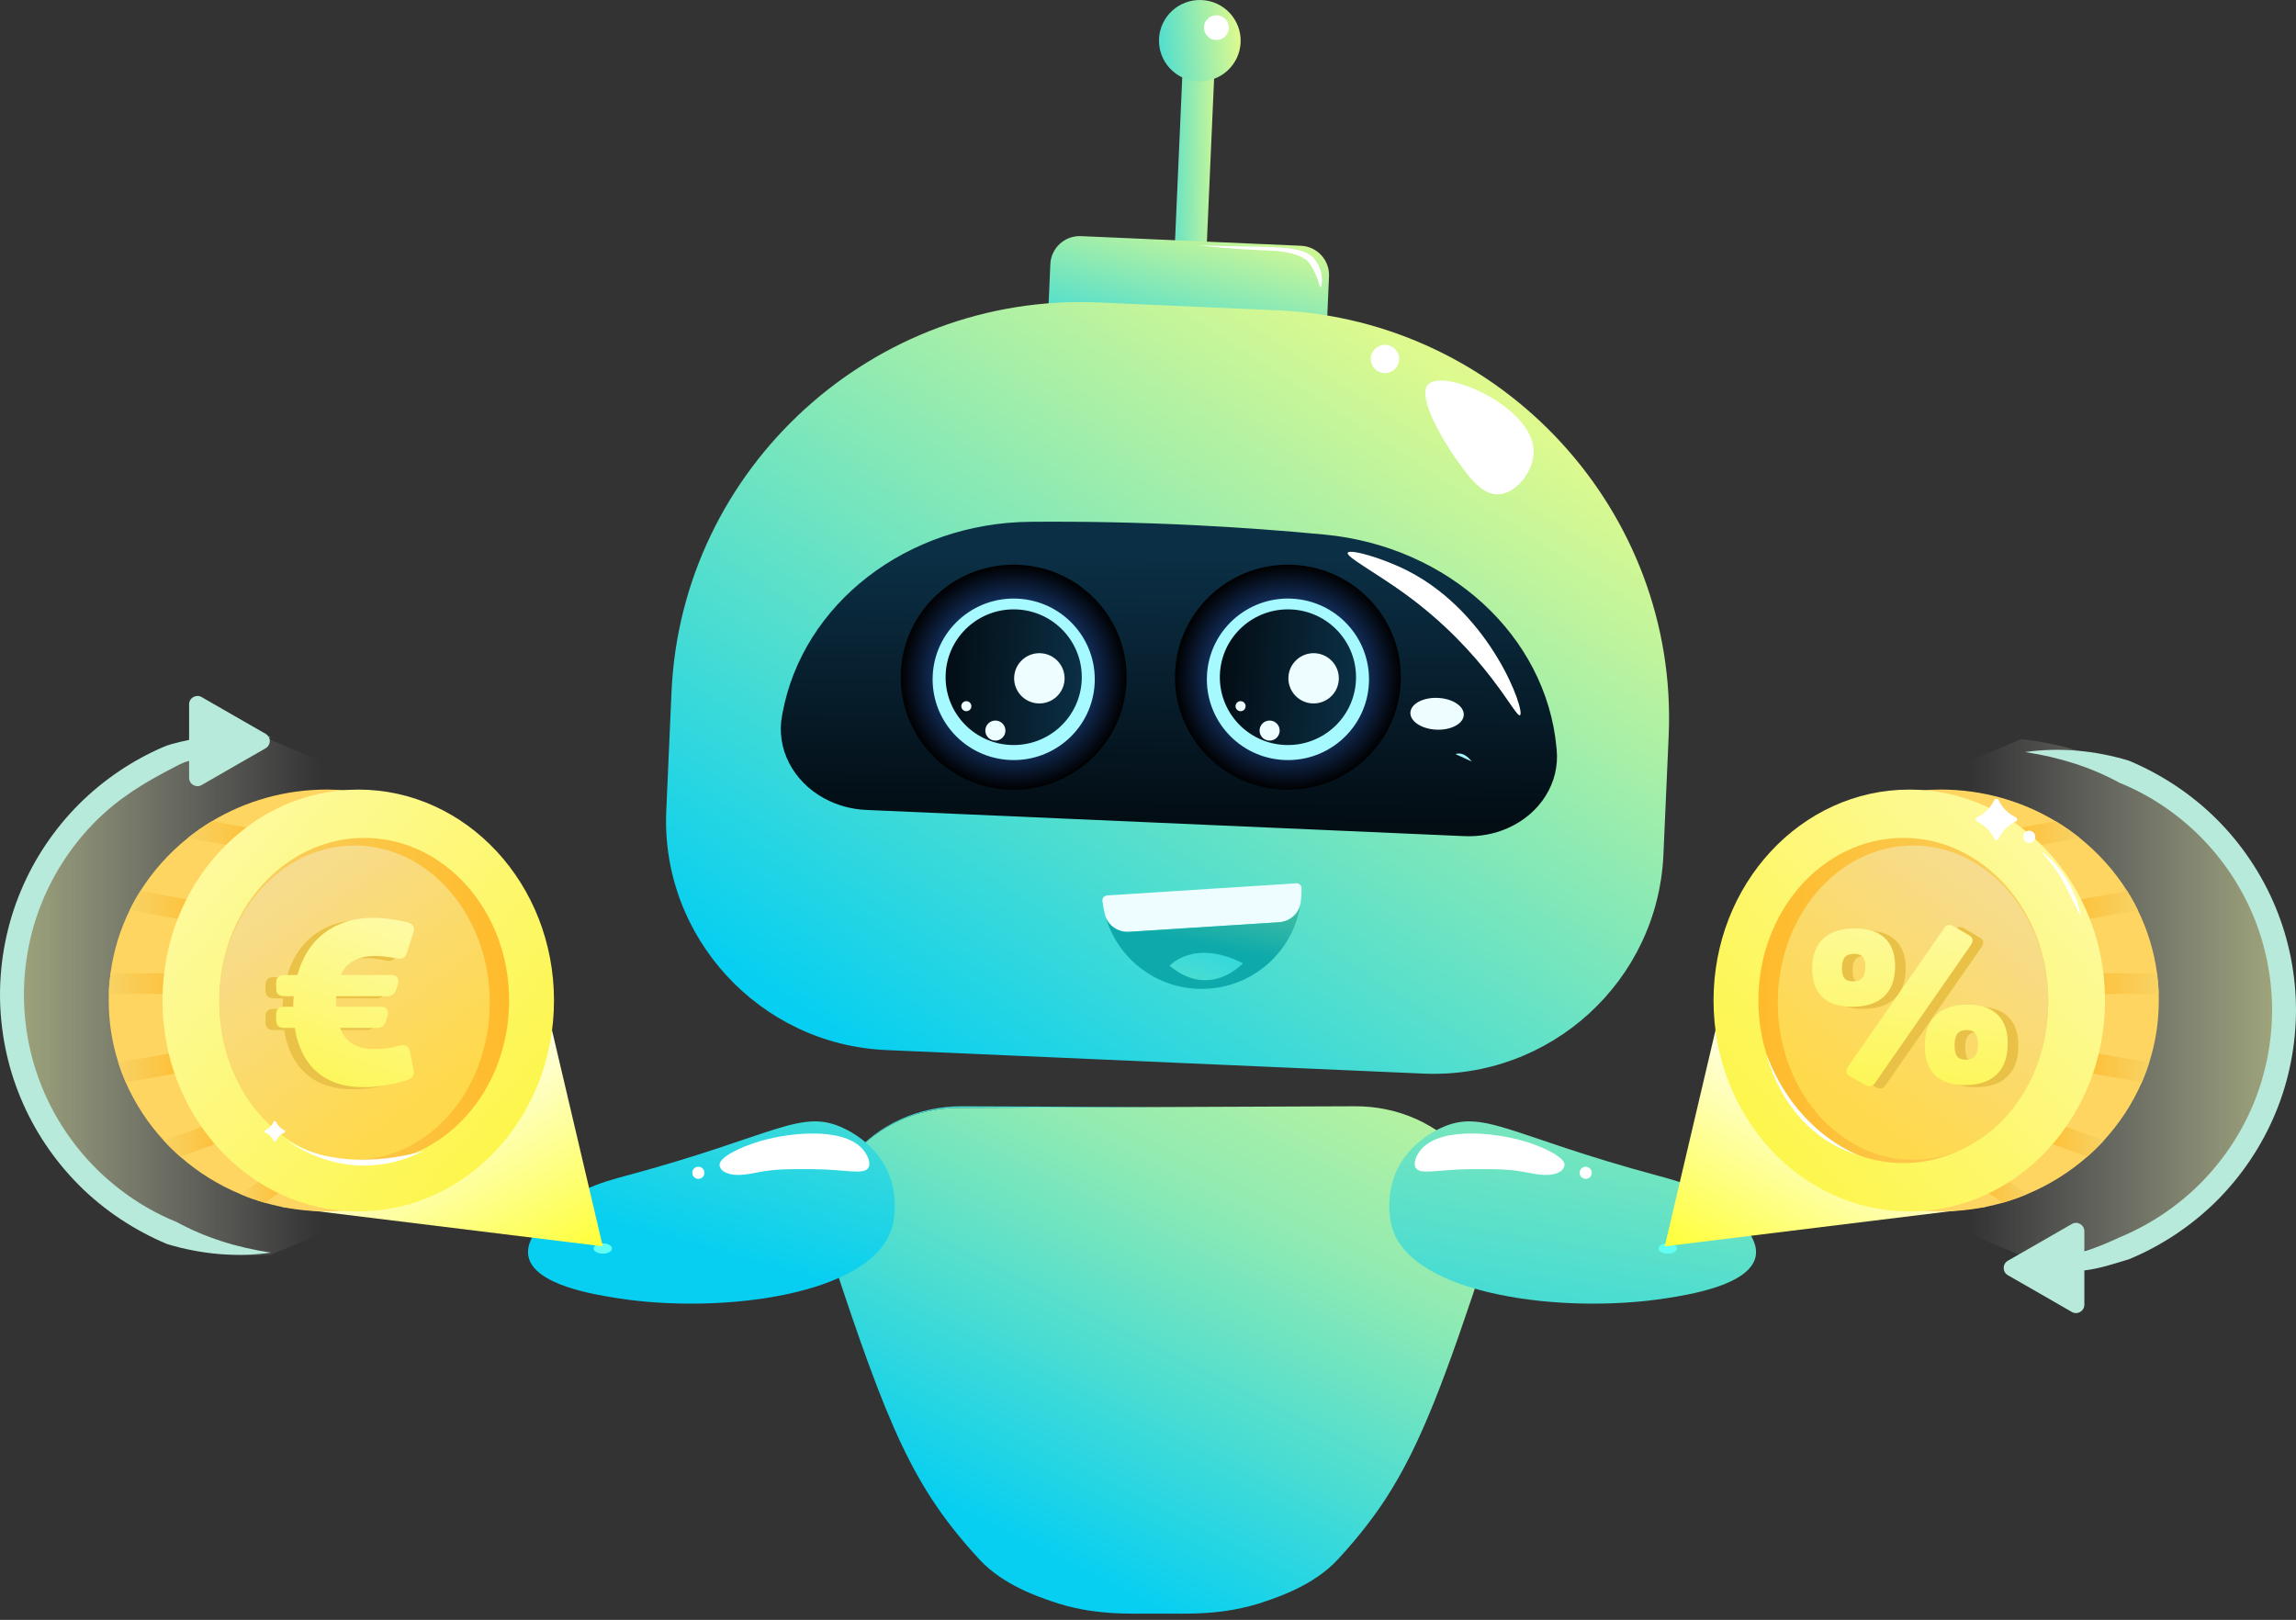 <?xml version="1.0" standalone="no"?>
<!-- Generator: Adobe Fireworks 10, Export SVG Extension by Aaron Beall (http://fireworks.abeall.com) . Version: 0.6.1  -->
<!DOCTYPE svg PUBLIC "-//W3C//DTD SVG 1.1//EN" "http://www.w3.org/Graphics/SVG/1.1/DTD/svg11.dtd">
<svg id="Untitled-Seite%201" viewBox="0 0 360 254" style="background-color:#ffffff00" version="1.1"
	xmlns="http://www.w3.org/2000/svg" xmlns:xlink="http://www.w3.org/1999/xlink" xml:space="preserve"
	x="0px" y="0px" width="360px" height="254px"
>
	<rect x="0" y="0" width="360" height="254" fill="#333333" stroke="none"/>
	<defs>
		<linearGradient id="gradient1" x1="-56.28%" y1="50%" x2="77.959%" y2="50%">
			<stop stop-color="#ecff79" stop-opacity="1" offset="0.556%"/>
			<stop stop-color="#fffffe" stop-opacity="0" offset="98.889%"/>
			<stop stop-color="#ffffff" stop-opacity="0" offset="100%"/>
		</linearGradient>
		<linearGradient id="gradient2" x1="156.281%" y1="50%" x2="22.042%" y2="50%">
			<stop stop-color="#ecff79" stop-opacity="1" offset="0.556%"/>
			<stop stop-color="#ffffff" stop-opacity="0" offset="98.889%"/>
		</linearGradient>
		<linearGradient id="gradient3" x1="18.035%" y1="83.853%" x2="95.517%" y2="-34.42%">
			<stop stop-color="#06cff1" stop-opacity="1" offset="3%"/>
			<stop stop-color="#8eeab3" stop-opacity="1" offset="54%"/>
			<stop stop-color="#defa8e" stop-opacity="1" offset="99%"/>
		</linearGradient>
		<linearGradient id="gradient4" x1="27.841%" y1="112.553%" x2="121.045%" y2="-209.166%">
			<stop stop-color="#06cff1" stop-opacity="1" offset="3%"/>
			<stop stop-color="#defa8e" stop-opacity="1" offset="99%"/>
		</linearGradient>
		<linearGradient id="gradient5" x1="5.269%" y1="203.75%" x2="109.551%" y2="-144.735%">
			<stop stop-color="#06cff1" stop-opacity="1" offset="3%"/>
			<stop stop-color="#defa8e" stop-opacity="1" offset="99%"/>
		</linearGradient>
		<linearGradient id="gradient6" x1="42.608%" y1="77.255%" x2="172.537%" y2="-183.256%">
			<stop stop-color="#06cff1" stop-opacity="1" offset="3%"/>
			<stop stop-color="#defa8e" stop-opacity="1" offset="99%"/>
		</linearGradient>
		<linearGradient id="gradient7" x1="107.683%" y1="128.667%" x2="33.558%" y2="32.307%">
			<stop stop-color="#fdff00" stop-opacity="1" offset="1%"/>
			<stop stop-color="#ffffff" stop-opacity="1" offset="99%"/>
		</linearGradient>
		<linearGradient id="gradient8" x1="100.013%" y1="49.99%" x2="0.013%" y2="49.99%">
			<stop stop-color="#ffbb2c" stop-opacity="1" offset="1%"/>
			<stop stop-color="#f8d263" stop-opacity="1" offset="99%"/>
		</linearGradient>
		<linearGradient id="gradient9" x1="100.005%" y1="49.995%" x2="0.006%" y2="49.995%">
			<stop stop-color="#ffbb2c" stop-opacity="1" offset="1%"/>
			<stop stop-color="#f8d263" stop-opacity="1" offset="99%"/>
		</linearGradient>
		<linearGradient id="gradient10" x1="100.006%" y1="50%" x2="0.006%" y2="50%">
			<stop stop-color="#ffbb2c" stop-opacity="1" offset="1%"/>
			<stop stop-color="#f8d263" stop-opacity="1" offset="99%"/>
		</linearGradient>
		<linearGradient id="gradient11" x1="100.014%" y1="49.986%" x2="0.007%" y2="49.986%">
			<stop stop-color="#ffbb2c" stop-opacity="1" offset="1%"/>
			<stop stop-color="#f8d263" stop-opacity="1" offset="99%"/>
		</linearGradient>
		<linearGradient id="gradient12" x1="100.008%" y1="49.996%" x2="0.007%" y2="49.996%">
			<stop stop-color="#ffbb2c" stop-opacity="1" offset="1%"/>
			<stop stop-color="#f8d263" stop-opacity="1" offset="99%"/>
		</linearGradient>
		<linearGradient id="gradient13" x1="100.021%" y1="50.004%" x2="0.01%" y2="50.004%">
			<stop stop-color="#ffbb2c" stop-opacity="1" offset="1%"/>
			<stop stop-color="#f8d263" stop-opacity="1" offset="99%"/>
		</linearGradient>
		<linearGradient id="gradient14" x1="116.716%" y1="111.68%" x2="-80.22%" y2="-70.387%">
			<stop stop-color="#fcf42e" stop-opacity="1" offset="1%"/>
			<stop stop-color="#ffffff" stop-opacity="1" offset="99%"/>
		</linearGradient>
		<linearGradient id="gradient15" x1="100.002%" y1="50.001%" x2="0.002%" y2="50.001%">
			<stop stop-color="#ffbb2c" stop-opacity="1" offset="1%"/>
			<stop stop-color="#f8d263" stop-opacity="1" offset="99%"/>
		</linearGradient>
		<linearGradient id="gradient16" x1="87.8%" y1="108.193%" x2="4.625%" y2="-19.846%">
			<stop stop-color="#ffd94c" stop-opacity="1" offset="19%"/>
			<stop stop-color="#f6dc93" stop-opacity="1" offset="81%"/>
		</linearGradient>
		<linearGradient id="gradient17" x1="-7.684%" y1="128.669%" x2="66.442%" y2="32.31%">
			<stop stop-color="#fdff00" stop-opacity="1" offset="1%"/>
			<stop stop-color="#ffffff" stop-opacity="1" offset="99%"/>
		</linearGradient>
		<linearGradient id="gradient18" x1="0%" y1="49.99%" x2="100%" y2="49.99%">
			<stop stop-color="#ffbb2c" stop-opacity="1" offset="1%"/>
			<stop stop-color="#f8d263" stop-opacity="1" offset="99%"/>
		</linearGradient>
		<linearGradient id="gradient19" x1="0%" y1="49.995%" x2="100%" y2="49.995%">
			<stop stop-color="#ffbb2c" stop-opacity="1" offset="1%"/>
			<stop stop-color="#f8d263" stop-opacity="1" offset="99%"/>
		</linearGradient>
		<linearGradient id="gradient20" x1="0%" y1="50%" x2="100%" y2="50%">
			<stop stop-color="#ffbb2c" stop-opacity="1" offset="1%"/>
			<stop stop-color="#f8d263" stop-opacity="1" offset="99%"/>
		</linearGradient>
		<linearGradient id="gradient21" x1="0%" y1="49.986%" x2="100%" y2="49.986%">
			<stop stop-color="#ffbb2c" stop-opacity="1" offset="1%"/>
			<stop stop-color="#f8d263" stop-opacity="1" offset="99%"/>
		</linearGradient>
		<linearGradient id="gradient22" x1="0%" y1="49.996%" x2="100%" y2="49.996%">
			<stop stop-color="#ffbb2c" stop-opacity="1" offset="1%"/>
			<stop stop-color="#f8d263" stop-opacity="1" offset="99%"/>
		</linearGradient>
		<linearGradient id="gradient23" x1="0%" y1="50.004%" x2="100%" y2="50.004%">
			<stop stop-color="#ffbb2c" stop-opacity="1" offset="1%"/>
			<stop stop-color="#f8d263" stop-opacity="1" offset="99%"/>
		</linearGradient>
		<linearGradient id="gradient24" x1="-16.714%" y1="111.68%" x2="180.224%" y2="-70.389%">
			<stop stop-color="#fcf42e" stop-opacity="1" offset="1%"/>
			<stop stop-color="#ffffff" stop-opacity="1" offset="99%"/>
		</linearGradient>
		<linearGradient id="gradient25" x1="0%" y1="50.001%" x2="100%" y2="50.001%">
			<stop stop-color="#ffbb2c" stop-opacity="1" offset="1%"/>
			<stop stop-color="#f8d263" stop-opacity="1" offset="99%"/>
		</linearGradient>
		<linearGradient id="gradient26" x1="12.197%" y1="108.195%" x2="95.371%" y2="-19.845%">
			<stop stop-color="#ffd94c" stop-opacity="1" offset="19%"/>
			<stop stop-color="#f6dc93" stop-opacity="1" offset="81%"/>
		</linearGradient>
		<linearGradient id="gradient27" x1="-109.196%" y1="53.142%" x2="125.141%" y2="48.516%">
			<stop stop-color="#06cff1" stop-opacity="1" offset="3%"/>
			<stop stop-color="#defa8e" stop-opacity="1" offset="99%"/>
		</linearGradient>
		<linearGradient id="gradient28" x1="16.794%" y1="115.86%" x2="79.857%" y2="-9.235%">
			<stop stop-color="#06cff1" stop-opacity="1" offset="3%"/>
			<stop stop-color="#defa8e" stop-opacity="1" offset="99%"/>
		</linearGradient>
		<linearGradient id="gradient29" x1="15.304%" y1="97.642%" x2="85.227%" y2="14.732%">
			<stop stop-color="#06cff1" stop-opacity="1" offset="3%"/>
			<stop stop-color="#defa8e" stop-opacity="1" offset="99%"/>
		</linearGradient>
		<linearGradient id="gradient30" x1="49.322%" y1="95.464%" x2="51.612%" y2="10.452%">
			<stop stop-color="#030d14" stop-opacity="1" offset="1%"/>
			<stop stop-color="#0b2f45" stop-opacity="1" offset="99%"/>
		</linearGradient>
		<radialGradient id="gradient31" cx="49.999%" cy="49.998%" r="49.483%">
			<stop stop-color="#3280fc" stop-opacity="1" offset="12%"/>
			<stop stop-color="#000000" stop-opacity="1" offset="99%"/>
		</radialGradient>
		<linearGradient id="gradient32" x1="0.049%" y1="47.803%" x2="99.951%" y2="52.194%">
			<stop stop-color="#030d14" stop-opacity="1" offset="1%"/>
			<stop stop-color="#0b2f45" stop-opacity="1" offset="99%"/>
		</linearGradient>
		<radialGradient id="gradient33" cx="49.999%" cy="49.998%" r="49.483%">
			<stop stop-color="#3280fc" stop-opacity="1" offset="12%"/>
			<stop stop-color="#000000" stop-opacity="1" offset="99%"/>
		</radialGradient>
		<linearGradient id="gradient34" x1="0.049%" y1="47.803%" x2="99.951%" y2="52.194%">
			<stop stop-color="#030d14" stop-opacity="1" offset="1%"/>
			<stop stop-color="#0b2f45" stop-opacity="1" offset="99%"/>
		</linearGradient>
		<linearGradient id="gradient35" x1="-55.836%" y1="60.717%" x2="99.951%" y2="44.947%">
			<stop stop-color="#06cff1" stop-opacity="1" offset="3%"/>
			<stop stop-color="#defa8e" stop-opacity="1" offset="99%"/>
		</linearGradient>
		<linearGradient id="gradient36" x1="34.44%" y1="58.962%" x2="137.47%" y2="-159.071%">
			<stop stop-color="#0da9ab" stop-opacity="1" offset="7%"/>
			<stop stop-color="#defa8e" stop-opacity="1" offset="99%"/>
		</linearGradient>
		<linearGradient id="gradient37" x1="129.947%" y1="-109.121%" x2="-156.918%" y2="438.888%">
			<stop stop-color="#06cff1" stop-opacity="1" offset="3%"/>
			<stop stop-color="#defa8e" stop-opacity="1" offset="99%"/>
		</linearGradient>
		<linearGradient id="gradient38" x1="20.395%" y1="162.468%" x2="100.691%" y2="-131.253%">
			<stop stop-color="#fcf42e" stop-opacity="1" offset="1%"/>
			<stop stop-color="#ffffff" stop-opacity="1" offset="99%"/>
		</linearGradient>
		<linearGradient id="gradient39" x1="28.709%" y1="162.135%" x2="85.265%" y2="-146.038%">
			<stop stop-color="#fcf42e" stop-opacity="1" offset="1%"/>
			<stop stop-color="#ffffff" stop-opacity="1" offset="99%"/>
		</linearGradient>
	</defs>
	<g id="Ebene%201">
		<path d="M 42.152 115.899 L 65.47 125.688 L 61.931 188.627 L 42.471 196.74 C 42.471 196.74 3.955 201.667 0.505 149.853 C 0.505 149.853 10.406 119.44 42.152 115.899 Z" fill="url(#gradient1)"/>
		<path d="M 316.926 115.899 L 293.608 125.688 L 297.148 188.627 L 316.608 196.74 C 316.608 196.74 355.124 201.667 358.573 149.853 C 358.573 149.853 348.673 119.44 316.926 115.899 Z" fill="url(#gradient2)"/>
		<path d="M 233.86 191.779 C 233.86 191.995 233.86 192.2 233.851 192.395 C 233.776 194.357 233.316 195.832 233.091 196.494 C 226.635 216.148 222.764 226.51 217.339 234.894 C 216.401 236.342 215.417 237.732 214.358 239.095 C 212.971 240.916 211.453 242.69 209.767 244.519 C 206.018 248.581 200.348 250.419 198.52 251.055 C 191.839 253.408 185.935 252.977 182.008 253.016 L 181.324 253.016 C 177.388 252.977 171.494 253.408 164.812 251.055 C 162.984 250.419 157.305 248.581 153.566 244.519 C 143.258 233.344 139.294 224.055 130.241 196.494 C 130.025 195.86 129.594 194.488 129.491 192.648 C 129.463 192.116 129.454 191.584 129.482 191.052 C 129.679 187.756 131.019 184.525 133.399 181.575 C 137.476 176.515 143.773 173.743 150.286 173.714 L 181.671 173.584 L 212.484 173.462 C 219.138 173.435 225.585 176.217 229.811 181.342 C 231.855 183.825 233.157 186.505 233.635 189.269 C 233.701 189.66 233.757 190.062 233.794 190.454 C 233.832 190.894 233.86 191.332 233.86 191.779 Z" fill="url(#gradient3)"/>
		<path d="M 181.667 173.588 L 150.282 173.719 C 143.768 173.747 137.471 176.519 133.394 181.58 C 131.015 184.53 129.674 187.761 129.477 191.056 C 129.637 187.676 131.033 184.361 133.516 181.346 C 137.733 176.221 144.19 173.439 150.844 173.467 L 181.667 173.588 Z" fill="url(#gradient4)"/>
		<g>
			<path d="M 259.899 184.337 C 236.392 178.014 232.519 173.668 225.723 176.965 C 224.942 177.344 220.956 179.277 218.979 183.598 C 217.404 187.04 217.742 190.605 218.236 192.374 C 221.227 203.124 245.141 206.106 261.35 203.552 C 264.883 202.995 274.364 201.5 275.269 197.027 C 275.64 195.196 274.446 193.478 273.579 192.268 C 269.745 186.907 263.443 185.29 259.899 184.337 Z" fill="url(#gradient5)"/>
			<path d="M 239.139 183.796 C 236.568 183.297 234.583 183.307 230.611 183.326 C 225.417 183.351 222.646 184.315 221.956 183.069 C 221.507 182.258 222.247 181.066 222.415 180.796 C 224.953 176.703 233.675 177.41 238.869 178.907 C 242.048 179.822 245.441 181.496 245.305 182.707 C 245.284 182.898 245.144 183.352 244.771 183.608 C 243.283 184.626 241.094 184.175 239.139 183.796 Z" fill="#ffffff"/>
			<path d="M 248.862 182.971 C 249.373 183.099 249.684 183.615 249.556 184.126 C 249.429 184.635 248.91 184.944 248.399 184.816 C 247.888 184.69 247.576 184.174 247.704 183.664 C 247.832 183.154 248.35 182.844 248.862 182.971 Z" fill="#ffffff"/>
		</g>
		<g>
			<path d="M 98.229 184.337 C 121.737 178.014 125.608 173.668 132.405 176.965 C 133.185 177.344 137.172 179.277 139.149 183.598 C 140.724 187.04 140.385 190.605 139.893 192.374 C 136.9 203.124 112.987 206.106 96.778 203.552 C 93.244 202.995 83.763 201.5 82.86 197.027 C 82.488 195.196 83.682 193.478 84.549 192.268 C 88.383 186.907 94.685 185.29 98.229 184.337 Z" fill="url(#gradient6)"/>
			<path d="M 118.989 183.796 C 121.56 183.297 123.546 183.307 127.516 183.326 C 132.711 183.351 135.483 184.315 136.172 183.069 C 136.62 182.258 135.881 181.066 135.713 180.796 C 133.174 176.703 124.453 177.41 119.26 178.907 C 116.08 179.822 112.687 181.496 112.823 182.707 C 112.844 182.898 112.983 183.352 113.358 183.608 C 114.845 184.626 117.034 184.175 118.989 183.796 Z" fill="#ffffff"/>
			<path d="M 109.267 182.971 C 108.755 183.099 108.444 183.615 108.572 184.126 C 108.7 184.635 109.218 184.944 109.729 184.816 C 110.242 184.69 110.552 184.174 110.425 183.664 C 110.297 183.154 109.778 182.844 109.267 182.971 Z" fill="#ffffff"/>
		</g>
		<path d="M 262.927 195.759 C 262.927 196.205 262.281 196.566 261.483 196.566 C 260.685 196.566 260.037 196.205 260.037 195.759 C 260.037 195.315 260.685 194.954 261.483 194.954 C 262.281 194.954 262.927 195.315 262.927 195.759 Z" fill="#61fff3"/>
		<path d="M 95.961 195.759 C 95.961 196.205 95.314 196.566 94.516 196.566 C 93.718 196.566 93.072 196.205 93.072 195.759 C 93.072 195.315 93.718 194.954 94.516 194.954 C 95.314 194.954 95.961 195.315 95.961 195.759 Z" fill="#61fff3"/>
		<path d="M 85.457 156.879 L 94.516 195.428 L 44.215 189.241 L 85.457 156.879 Z" fill="url(#gradient7)"/>
		<g>
			<path d="M 85.457 156.879 C 85.457 175.141 70.144 189.948 51.252 189.948 C 47.878 189.948 44.607 189.472 41.534 188.594 C 40.24 188.221 38.985 187.781 37.757 187.268 C 34.253 185.821 31.047 183.814 28.264 181.368 C 27.355 180.565 26.492 179.725 25.677 178.837 C 23.204 176.148 21.169 173.059 19.708 169.698 C 19.267 168.68 18.883 167.644 18.546 166.588 C 17.571 163.517 17.046 160.258 17.046 156.879 C 17.046 156.533 17.055 156.198 17.065 155.861 C 17.093 154.76 17.186 153.667 17.328 152.602 C 17.796 149.102 18.827 145.778 20.335 142.716 C 20.842 141.68 21.404 140.672 22.014 139.701 C 24 136.545 26.52 133.744 29.444 131.392 C 30.644 130.44 31.9 129.561 33.222 128.768 C 38.46 125.622 44.636 123.801 51.252 123.801 C 70.144 123.801 85.457 138.617 85.457 156.879 Z" fill="#ffd561"/>
			<g>
				<path d="M 42.508 130.449 L 41.928 133.651 L 29.444 131.392 C 30.644 130.44 31.9 129.561 33.222 128.768 L 42.508 130.449 Z" fill="url(#gradient8)"/>
				<path d="M 33.69 141.819 L 33.1 145.032 L 20.335 142.716 C 20.842 141.68 21.404 140.672 22.014 139.701 L 33.69 141.819 Z" fill="url(#gradient9)"/>
				<path d="M 31.291 152.602 L 31.291 155.861 L 17.065 155.861 C 17.093 154.76 17.186 153.667 17.328 152.602 L 31.291 152.602 Z" fill="url(#gradient10)"/>
				<path d="M 30.56 167.802 L 19.708 169.698 C 19.267 168.68 18.883 167.644 18.546 166.588 L 29.998 164.591 L 30.56 167.802 Z" fill="url(#gradient11)"/>
				<path d="M 36.407 178.427 L 28.264 181.368 C 27.355 180.565 26.492 179.725 25.677 178.837 L 35.293 175.364 L 36.407 178.427 Z" fill="url(#gradient12)"/>
				<path d="M 45.948 185.466 L 41.534 188.594 C 40.24 188.221 38.985 187.781 37.757 187.268 L 44.055 182.806 L 45.948 185.466 Z" fill="url(#gradient13)"/>
			</g>
			<path d="M 86.863 156.878 C 86.863 175.144 73.122 189.952 56.172 189.952 C 39.222 189.952 25.48 175.144 25.48 156.878 C 25.48 138.613 39.222 123.806 56.172 123.806 C 73.122 123.806 86.863 138.613 86.863 156.878 Z" fill="url(#gradient14)"/>
			<path d="M 79.831 156.878 C 79.831 170.959 69.658 182.375 57.107 182.375 C 44.558 182.375 34.384 170.959 34.384 156.878 C 34.384 142.798 44.558 131.383 57.107 131.383 C 69.658 131.383 79.831 142.798 79.831 156.878 Z" fill="url(#gradient15)"/>
			<path d="M 76.789 157.21 C 76.789 170.815 67.296 181.843 55.587 181.843 C 43.876 181.843 34.384 170.815 34.384 157.21 C 34.384 143.606 43.876 132.577 55.587 132.577 C 67.296 132.577 76.789 143.606 76.789 157.21 Z" fill="url(#gradient16)"/>
		</g>
		<path d="M 270.078 156.879 L 261.019 195.428 L 311.32 189.241 L 270.078 156.879 Z" fill="url(#gradient17)"/>
		<g>
			<path d="M 270.078 156.879 C 270.078 175.141 285.392 189.948 304.284 189.948 C 307.658 189.948 310.928 189.472 314.002 188.594 C 315.295 188.221 316.551 187.781 317.779 187.268 C 321.284 185.821 324.489 183.814 327.272 181.368 C 328.181 180.565 329.043 179.725 329.859 178.837 C 332.332 176.148 334.366 173.059 335.828 169.698 C 336.268 168.68 336.653 167.644 336.99 166.588 C 337.965 163.517 338.489 160.258 338.489 156.879 C 338.489 156.533 338.479 156.198 338.47 155.861 C 338.442 154.76 338.348 153.667 338.208 152.602 C 337.74 149.102 336.708 145.778 335.2 142.716 C 334.694 141.68 334.132 140.672 333.523 139.701 C 331.536 136.545 329.015 133.744 326.091 131.392 C 324.891 130.44 323.636 129.561 322.315 128.768 C 317.076 125.622 310.9 123.801 304.284 123.801 C 285.392 123.801 270.078 138.617 270.078 156.879 Z" fill="#ffd561"/>
			<g>
				<path d="M 313.027 130.449 L 313.608 133.651 L 326.091 131.392 C 324.891 130.44 323.636 129.561 322.315 128.768 L 313.027 130.449 Z" fill="url(#gradient18)"/>
				<path d="M 321.846 141.819 L 322.436 145.032 L 335.2 142.716 C 334.694 141.68 334.132 140.672 333.523 139.701 L 321.846 141.819 Z" fill="url(#gradient19)"/>
				<path d="M 324.245 152.602 L 324.245 155.861 L 338.47 155.861 C 338.442 154.76 338.348 153.667 338.208 152.602 L 324.245 152.602 Z" fill="url(#gradient20)"/>
				<path d="M 324.976 167.802 L 335.828 169.698 C 336.268 168.68 336.653 167.644 336.99 166.588 L 325.539 164.591 L 324.976 167.802 Z" fill="url(#gradient21)"/>
				<path d="M 319.128 178.427 L 327.272 181.368 C 328.181 180.565 329.043 179.725 329.859 178.837 L 320.243 175.364 L 319.128 178.427 Z" fill="url(#gradient22)"/>
				<path d="M 309.588 185.466 L 314.002 188.594 C 315.295 188.221 316.551 187.781 317.779 187.268 L 311.481 182.806 L 309.588 185.466 Z" fill="url(#gradient23)"/>
			</g>
			<path d="M 268.673 156.878 C 268.673 175.144 282.414 189.952 299.364 189.952 C 316.314 189.952 330.055 175.144 330.055 156.878 C 330.055 138.613 316.314 123.806 299.364 123.806 C 282.414 123.806 268.673 138.613 268.673 156.878 Z" fill="url(#gradient24)"/>
			<path d="M 275.705 156.878 C 275.705 170.959 285.878 182.375 298.428 182.375 C 310.979 182.375 321.153 170.959 321.153 156.878 C 321.153 142.798 310.979 131.383 298.428 131.383 C 285.878 131.383 275.705 142.798 275.705 156.878 Z" fill="url(#gradient25)"/>
			<path d="M 278.747 157.21 C 278.747 170.815 288.24 181.843 299.949 181.843 C 311.659 181.843 321.153 170.815 321.153 157.21 C 321.153 143.606 311.659 132.577 299.949 132.577 C 288.24 132.577 278.747 143.606 278.747 157.21 Z" fill="url(#gradient26)"/>
		</g>
		<path d="M 189.084 41.31 L 184.091 41.092 L 185.532 8.446 L 190.525 8.665 L 189.084 41.31 Z" fill="url(#gradient27)"/>
		<path d="M 203.034 59.989 L 168.548 58.478 C 166.005 58.367 164.034 56.223 164.147 53.69 L 164.689 41.41 C 164.801 38.877 166.953 36.914 169.495 37.025 L 203.981 38.537 C 206.524 38.648 208.495 40.792 208.383 43.325 L 207.841 55.604 C 207.729 58.138 205.577 60.101 203.034 59.989 Z" fill="url(#gradient28)"/>
		<path d="M 260.816 134.012 C 259.94 153.844 243.093 169.214 223.185 168.341 L 138.925 164.648 C 119.1 163.78 103.594 146.91 104.466 127.16 L 105.289 108.506 C 106.841 73.365 136.969 45.88 172.242 47.425 L 200.329 48.657 C 235.601 50.202 263.191 80.218 261.639 115.358 L 260.816 134.012 Z" fill="url(#gradient29)"/>
		<path d="M 236.374 129.865 L 236.374 129.865 C 234.284 130.783 231.967 131.211 229.636 131.108 L 135.809 126.996 C 133.479 126.894 131.209 126.266 129.208 125.169 L 129.208 125.169 C 124.293 122.475 121.677 117.353 122.613 112.258 L 122.681 111.886 C 125.852 94.629 142.227 81.971 161.622 81.816 C 169.828 81.751 178.431 81.908 187.391 82.353 C 194.411 82.701 201.188 83.204 207.707 83.826 C 227.088 85.675 242.402 99.668 244.046 117.202 C 244.058 117.328 244.069 117.454 244.081 117.58 C 244.565 122.738 241.508 127.611 236.374 129.865 Z" fill="url(#gradient30)"/>
		<g>
			<path d="M 176.633 106.959 C 176.204 116.693 167.935 124.238 158.163 123.81 C 148.392 123.382 140.819 115.144 141.249 105.409 C 141.679 95.674 149.948 88.131 159.719 88.559 C 169.491 88.987 177.064 97.225 176.633 106.959 Z" fill="url(#gradient31)"/>
			<g>
				<path d="M 171.641 107.073 C 171.332 114.06 165.397 119.476 158.383 119.168 C 151.369 118.86 145.935 112.947 146.242 105.96 C 146.551 98.972 152.486 93.558 159.5 93.866 C 166.514 94.172 171.949 100.085 171.641 107.073 Z" fill="#a6f9ff"/>
			</g>
			<g>
				<path d="M 169.608 106.651 C 169.348 112.52 164.363 117.068 158.472 116.811 C 152.582 116.553 148.016 111.586 148.275 105.717 C 148.535 99.849 153.52 95.3 159.411 95.558 C 165.302 95.816 169.867 100.784 169.608 106.651 Z" fill="url(#gradient32)"/>
			</g>
			<g>
				<path d="M 166.917 106.534 C 166.821 108.708 164.974 110.393 162.792 110.297 C 160.61 110.201 158.919 108.362 159.015 106.188 C 159.11 104.014 160.957 102.329 163.14 102.424 C 165.322 102.519 167.013 104.36 166.917 106.534 Z" fill="#eefdff"/>
			</g>
			<g>
				<path d="M 157.645 114.624 C 157.607 115.491 156.87 116.164 156 116.126 C 155.129 116.087 154.454 115.353 154.493 114.485 C 154.531 113.618 155.268 112.946 156.138 112.984 C 157.009 113.022 157.684 113.756 157.645 114.624 Z" fill="#eefdff"/>
			</g>
			<g>
				<path d="M 152.305 110.763 C 152.286 111.197 151.917 111.533 151.482 111.514 C 151.047 111.495 150.708 111.128 150.727 110.694 C 150.747 110.26 151.115 109.924 151.551 109.943 C 151.987 109.962 152.324 110.329 152.305 110.763 Z" fill="#eefdff"/>
			</g>
		</g>
		<g>
			<path d="M 219.633 106.959 C 219.204 116.693 210.935 124.238 201.163 123.81 C 191.392 123.382 183.819 115.144 184.249 105.409 C 184.679 95.674 192.948 88.131 202.719 88.559 C 212.491 88.987 220.064 97.225 219.633 106.959 Z" fill="url(#gradient33)"/>
			<g>
				<path d="M 214.641 107.073 C 214.332 114.06 208.397 119.476 201.383 119.168 C 194.369 118.86 188.935 112.947 189.242 105.96 C 189.551 98.972 195.486 93.558 202.5 93.866 C 209.514 94.172 214.949 100.085 214.641 107.073 Z" fill="#a6f9ff"/>
			</g>
			<g>
				<path d="M 212.608 106.651 C 212.348 112.52 207.363 117.068 201.472 116.811 C 195.582 116.553 191.016 111.586 191.275 105.717 C 191.535 99.849 196.52 95.3 202.411 95.558 C 208.302 95.816 212.867 100.784 212.608 106.651 Z" fill="url(#gradient34)"/>
			</g>
			<g>
				<path d="M 209.917 106.534 C 209.821 108.708 207.974 110.393 205.792 110.297 C 203.61 110.201 201.919 108.362 202.015 106.188 C 202.11 104.014 203.957 102.329 206.14 102.424 C 208.322 102.519 210.013 104.36 209.917 106.534 Z" fill="#eefdff"/>
			</g>
			<g>
				<path d="M 200.645 114.624 C 200.607 115.491 199.87 116.164 199 116.126 C 198.129 116.087 197.454 115.353 197.493 114.485 C 197.531 113.618 198.268 112.946 199.138 112.984 C 200.009 113.022 200.684 113.756 200.645 114.624 Z" fill="#eefdff"/>
			</g>
			<g>
				<path d="M 195.305 110.763 C 195.286 111.197 194.917 111.533 194.482 111.514 C 194.047 111.495 193.708 111.128 193.727 110.694 C 193.747 110.26 194.115 109.924 194.551 109.943 C 194.987 109.962 195.324 110.329 195.305 110.763 Z" fill="#eefdff"/>
			</g>
		</g>
		<path d="M 194.522 6.661 C 194.367 10.181 191.376 12.908 187.844 12.754 C 184.31 12.598 181.572 9.619 181.727 6.1 C 181.882 2.579 184.873 -0.148 188.406 0.006 C 191.939 0.162 194.677 3.14 194.522 6.661 Z" fill="url(#gradient35)"/>
		<path d="M 192.682 4.419 C 192.634 5.492 191.723 6.324 190.645 6.277 C 189.568 6.231 188.733 5.321 188.781 4.249 C 188.829 3.176 189.74 2.344 190.817 2.391 C 191.895 2.438 192.729 3.347 192.682 4.419 Z" fill="#ffffff"/>
		<path d="M 240.469 70.891 C 240.423 73.871 237.827 77.322 235.021 77.504 C 232.39 77.675 230.418 74.919 228.383 72.077 C 226.378 69.275 222.037 62.114 223.975 60.227 C 226.53 57.738 240.579 63.863 240.469 70.891 Z" fill="#ffffff"/>
		<path d="M 219.378 56.383 C 219.323 57.606 218.284 58.555 217.055 58.501 C 215.828 58.447 214.876 57.412 214.93 56.188 C 214.984 54.965 216.024 54.017 217.251 54.071 C 218.48 54.124 219.432 55.16 219.378 56.383 Z" fill="#ffffff"/>
		<path d="M 238.33 112.153 C 237.595 112.624 233.066 102.312 220.103 92.977 C 215.546 89.694 211.011 87.298 211.313 86.673 C 211.621 86.037 216.786 87.47 220.878 89.583 C 233.916 96.318 239.204 111.595 238.33 112.153 Z" fill="#ffffff"/>
		<path d="M 207.041 45.034 C 206.882 45.05 206.82 44.114 206.105 42.641 C 206.105 42.641 205.771 41.952 205.38 41.362 C 204.121 39.466 199.575 39.308 199.218 39.295 C 192.139 39.046 187.608 38.4 187.608 38.441 C 187.608 38.478 190.929 38.556 193.363 38.614 C 200.23 38.775 204.333 38.586 206.005 40.495 C 206.698 41.286 207.02 42.291 207.02 42.291 C 207.457 43.656 207.232 45.015 207.041 45.034 Z" fill="#ffffff"/>
		<g>
			<g>
				<path d="M 203.936 141.559 C 203.709 143.242 202.255 144.5 200.554 144.607 L 177.033 146.111 C 175.332 146.22 173.729 145.161 173.286 143.521 C 173.09 142.792 172.945 142.041 172.854 141.272 C 172.829 141.06 172.892 140.847 173.03 140.681 C 173.168 140.517 173.367 140.416 173.582 140.402 L 203.255 138.504 C 203.467 138.49 203.675 138.564 203.829 138.708 C 203.985 138.851 204.074 139.052 204.076 139.263 C 204.085 140.04 204.038 140.808 203.936 141.559 Z" fill="#eefdff"/>
				<path d="M 203.937 141.56 C 202.955 148.777 196.985 154.546 189.412 155.023 C 181.942 155.505 175.366 150.69 173.373 143.808 C 173.917 145.282 175.425 146.217 177.031 146.109 L 200.558 144.609 C 202.258 144.496 203.705 143.243 203.937 141.56 Z" fill="url(#gradient36)"/>
			</g>
			<path d="M 183.393 151.431 C 183.393 151.431 187.171 147.138 194.882 151.041 C 194.882 151.041 189.754 156.749 183.393 151.431 Z" fill="url(#gradient37)"/>
		</g>
		<path d="M 229.512 112.105 C 229.451 113.48 227.528 114.513 225.216 114.411 C 222.905 114.311 221.081 113.113 221.141 111.737 C 221.202 110.361 223.125 109.329 225.436 109.431 C 227.748 109.531 229.573 110.728 229.512 112.105 Z" fill="#eefdff"/>
		<path d="M 228.223 118.243 C 228.223 118.243 229.422 117.658 230.752 119.401 L 228.223 118.243 Z" fill="#a6f9ff"/>
		<path d="M 360 158.369 C 359.991 163.905 358.904 169.451 356.767 174.566 C 354.64 179.684 351.491 184.37 347.565 188.291 C 343.628 192.203 338.924 195.34 333.788 197.459 C 331.493 198.15 329.159 198.933 326.816 199.203 L 326.816 204.583 C 326.816 205.591 325.72 206.217 324.848 205.713 L 319.835 202.827 L 314.821 199.951 C 313.95 199.447 313.95 198.188 314.821 197.683 L 319.835 194.808 L 324.848 191.923 C 325.72 191.418 326.816 192.044 326.816 193.052 L 326.816 196.181 C 329.088 195.576 332.335 194.018 332.297 194.033 C 336.983 192.101 341.323 189.225 344.913 185.648 C 348.492 182.073 351.369 177.798 353.309 173.139 C 355.249 168.471 356.242 163.429 356.252 158.369 C 356.242 153.318 355.249 148.276 353.309 143.608 C 351.369 138.949 348.492 134.665 344.913 131.098 C 341.323 127.532 337.04 124.647 332.345 122.751 C 327.875 120.296 322.842 118.719 317.529 117.925 C 322.853 117.159 328.447 117.654 333.788 119.269 C 338.914 121.416 343.638 124.534 347.565 128.455 C 351.491 132.367 354.64 137.065 356.767 142.18 C 358.904 147.296 359.991 152.842 360 158.369 Z" fill="#b7eada"/>
		<path d="M 42.471 115.52 C 42.368 115.539 42.255 115.548 42.152 115.567 C 42.124 115.539 42.106 115.502 42.087 115.474 C 42.218 115.483 42.34 115.502 42.471 115.52 Z" fill="#b7eada"/>
		<path d="M 42.471 196.408 C 37.148 197.183 31.553 196.679 26.212 195.073 C 21.086 192.917 16.362 189.808 12.436 185.886 C 8.509 181.965 5.36 177.279 3.233 172.153 C 1.096 167.036 0.009 161.501 0 155.964 C 0.009 150.428 1.096 144.892 3.233 139.775 C 5.36 134.649 8.509 129.964 12.436 126.042 C 16.228 122.274 20.733 119.224 25.65 117.11 C 26.023 116.95 26.406 116.814 26.798 116.705 C 27.741 116.44 28.696 116.208 29.651 116.015 L 29.651 110.432 C 29.651 109.423 30.748 108.798 31.619 109.302 L 36.633 112.186 L 41.646 115.062 C 41.834 115.165 41.984 115.315 42.087 115.474 C 42.106 115.502 42.124 115.539 42.152 115.567 C 42.461 116.155 42.292 116.957 41.646 117.332 L 36.633 120.206 L 31.619 123.092 C 30.748 123.596 29.651 122.97 29.651 121.962 L 29.651 119.301 C 28.919 119.502 28.342 119.755 27.598 120.153 C 22.588 122.72 18.677 125.118 15.088 128.685 C 11.499 132.26 8.631 136.535 6.691 141.204 C 4.751 145.862 3.758 150.914 3.748 155.964 C 3.758 161.024 4.751 166.066 6.691 170.724 C 8.631 175.393 11.499 179.668 15.088 183.244 C 18.677 186.802 22.96 189.696 27.655 191.591 C 32.124 194.037 37.157 195.624 42.471 196.408 Z" fill="#b7eada"/>
		<path d="M 316.06 128.143 L 316.06 128.143 C 316.345 128.277 316.345 128.683 316.06 128.818 L 316.06 128.818 C 314.878 129.376 313.926 130.324 313.367 131.5 L 313.367 131.5 C 313.231 131.786 312.824 131.786 312.689 131.5 L 312.689 131.5 C 312.128 130.324 311.177 129.376 309.995 128.818 L 309.995 128.818 C 309.709 128.683 309.709 128.277 309.995 128.143 L 309.995 128.143 C 311.177 127.585 312.128 126.638 312.689 125.46 L 312.689 125.46 C 312.824 125.175 313.231 125.175 313.367 125.46 L 313.367 125.46 C 313.926 126.638 314.878 127.585 316.06 128.143 Z" fill="#ffffff"/>
		<path d="M 44.594 177.231 L 44.594 177.231 C 44.737 177.299 44.737 177.5 44.594 177.567 L 44.594 177.567 C 44.007 177.844 43.534 178.315 43.256 178.901 L 43.256 178.901 C 43.188 179.042 42.986 179.042 42.919 178.901 L 42.919 178.901 C 42.64 178.315 42.167 177.844 41.58 177.567 L 41.58 177.567 C 41.438 177.5 41.438 177.299 41.58 177.231 L 41.58 177.231 C 42.167 176.955 42.64 176.483 42.919 175.898 L 42.919 175.898 C 42.986 175.757 43.188 175.757 43.256 175.898 L 43.256 175.898 C 43.534 176.483 44.007 176.955 44.594 177.231 Z" fill="#ffffff"/>
		<path d="M 323.764 138.754 C 322.202 135.644 320.124 133.777 320.23 133.684 C 320.34 133.588 322.69 135.426 324.377 138.464 C 325.734 140.908 326.317 143.509 326.202 143.552 C 326.163 143.567 326.037 143.295 325.63 142.463 C 325.02 141.221 324.386 139.991 323.764 138.754 Z" fill="#ffffff"/>
		<path d="M 319.128 131.209 C 319.128 131.738 318.698 132.166 318.168 132.166 C 317.639 132.166 317.209 131.738 317.209 131.209 C 317.209 130.681 317.639 130.253 318.168 130.253 C 318.698 130.253 319.128 130.681 319.128 131.209 Z" fill="#ffffff"/>
		<path d="M 291.595 181.2 C 291.595 181.2 281.693 177.892 276.976 165.304 C 276.976 165.304 279.615 177.71 291.595 181.2 Z" fill="#ffffff"/>
		<path d="M 44.881 178.698 C 44.881 178.698 54.477 186.557 66.511 180.422 C 66.511 180.422 53.91 184.567 44.881 178.698 Z" fill="#ffffff"/>
		<g>
			<path d="M 53.621 164.024 C 52.736 163.485 52.08 162.644 51.658 161.514 L 57.416 161.514 C 58.145 161.514 58.619 161.172 58.833 160.487 L 59.103 159.605 C 59.228 159.175 59.197 158.833 59.004 158.579 C 58.807 158.324 58.484 158.195 58.031 158.195 L 51.023 158.195 L 51.023 157.505 L 51.023 157.007 C 51.023 156.846 51.028 156.691 51.049 156.535 L 59.031 156.535 C 59.759 156.535 60.233 156.198 60.447 155.513 L 60.738 154.616 C 60.863 154.191 60.832 153.849 60.639 153.595 C 60.441 153.346 60.119 153.216 59.666 153.216 L 51.757 153.216 C 52.653 151.225 54.449 150.229 57.151 150.229 C 57.62 150.229 58.151 150.265 58.734 150.327 C 59.317 150.395 59.921 150.493 60.54 150.618 C 61.352 150.799 61.884 150.504 62.128 149.731 L 63.128 146.593 C 63.258 146.199 63.253 145.857 63.117 145.577 C 62.977 145.297 62.706 145.095 62.3 144.975 C 61.373 144.747 60.431 144.566 59.478 144.441 C 58.525 144.317 57.645 144.254 56.833 144.254 C 55.287 144.254 53.871 144.462 52.585 144.877 C 51.299 145.292 50.153 145.883 49.154 146.65 C 48.154 147.418 47.3 148.357 46.592 149.466 C 45.884 150.576 45.348 151.826 44.973 153.216 L 42.895 153.216 C 42.052 153.216 41.63 153.631 41.63 154.45 L 41.63 155.301 C 41.63 156.125 42.052 156.535 42.895 156.535 L 44.385 156.535 C 44.333 157.085 44.312 157.635 44.312 158.195 L 42.895 158.195 C 42.052 158.195 41.63 158.61 41.63 159.434 L 41.63 160.274 C 41.63 161.104 42.052 161.514 42.895 161.514 L 44.556 161.514 C 45.025 164.491 46.176 166.783 48.008 168.391 C 49.841 170.004 52.283 170.808 55.344 170.808 C 56.464 170.808 57.625 170.709 58.822 170.512 C 60.02 170.315 61.175 170.03 62.3 169.646 C 63.029 169.402 63.326 168.883 63.18 168.09 L 62.618 165.227 C 62.435 164.397 61.925 164.081 61.082 164.273 C 60.395 164.454 59.718 164.595 59.041 164.688 C 58.364 164.786 57.692 164.833 57.026 164.833 C 55.641 164.833 54.506 164.563 53.621 164.024 L 53.621 164.024 Z" fill="#eac248"/>
		</g>
		<g>
			<path d="M 55.286 163.688 C 54.401 163.149 53.745 162.308 53.323 161.178 L 59.082 161.178 C 59.81 161.178 60.284 160.835 60.498 160.151 L 60.769 159.269 C 60.894 158.839 60.862 158.496 60.67 158.242 C 60.472 157.988 60.149 157.859 59.696 157.859 L 52.688 157.859 L 52.688 157.169 L 52.688 156.671 C 52.688 156.51 52.693 156.355 52.714 156.199 L 60.696 156.199 C 61.425 156.199 61.898 155.862 62.112 155.177 L 62.403 154.28 C 62.528 153.855 62.497 153.513 62.304 153.258 C 62.107 153.01 61.784 152.88 61.331 152.88 L 53.422 152.88 C 54.318 150.888 56.114 149.893 58.816 149.893 C 59.285 149.893 59.816 149.929 60.399 149.991 C 60.982 150.059 61.586 150.157 62.206 150.282 C 63.018 150.463 63.549 150.167 63.794 149.395 L 64.793 146.257 C 64.923 145.863 64.918 145.521 64.783 145.241 C 64.642 144.961 64.371 144.758 63.965 144.639 C 63.039 144.411 62.096 144.229 61.143 144.105 C 60.191 143.981 59.311 143.918 58.498 143.918 C 56.952 143.918 55.536 144.126 54.25 144.541 C 52.964 144.956 51.819 145.547 50.819 146.314 C 49.819 147.082 48.965 148.02 48.257 149.13 C 47.549 150.24 47.013 151.49 46.638 152.88 L 44.561 152.88 C 43.717 152.88 43.296 153.295 43.296 154.114 L 43.296 154.965 C 43.296 155.789 43.717 156.199 44.561 156.199 L 46.05 156.199 C 45.998 156.749 45.977 157.298 45.977 157.859 L 44.561 157.859 C 43.717 157.859 43.296 158.274 43.296 159.098 L 43.296 159.938 C 43.296 160.768 43.717 161.178 44.561 161.178 L 46.222 161.178 C 46.69 164.155 47.841 166.447 49.673 168.055 C 51.506 169.667 53.948 170.471 57.01 170.471 C 58.129 170.471 59.29 170.373 60.487 170.176 C 61.685 169.979 62.841 169.693 63.965 169.31 C 64.694 169.066 64.991 168.547 64.845 167.754 L 64.283 164.891 C 64.101 164.061 63.59 163.745 62.747 163.937 C 62.06 164.118 61.383 164.258 60.706 164.352 C 60.029 164.45 59.358 164.497 58.691 164.497 C 57.306 164.497 56.171 164.227 55.286 163.688 L 55.286 163.688 Z" fill="url(#gradient38)"/>
		</g>
		<g>
			<path d="M 310.724 148.459 C 310.917 148.169 310.99 147.894 310.943 147.635 C 310.891 147.38 310.708 147.163 310.385 146.976 L 307.97 145.576 C 307.366 145.213 306.866 145.321 306.47 145.913 L 291.413 167.617 C 291.215 167.907 291.137 168.187 291.189 168.452 C 291.236 168.716 291.423 168.939 291.752 169.115 L 294.162 170.474 C 294.766 170.827 295.266 170.713 295.662 170.142 L 310.724 148.459 L 310.724 148.459 ZM 297.078 156.575 C 298.228 155.497 298.806 153.915 298.806 151.835 C 298.806 149.896 298.265 148.428 297.192 147.422 C 296.12 146.416 294.563 145.913 292.527 145.913 C 290.335 145.913 288.669 146.452 287.524 147.526 C 286.378 148.599 285.811 150.176 285.811 152.25 C 285.811 154.205 286.342 155.683 287.409 156.69 C 288.477 157.696 290.028 158.194 292.069 158.194 C 294.256 158.194 295.927 157.654 297.078 156.575 L 297.078 156.575 ZM 290.877 153.739 C 290.606 153.427 290.476 152.898 290.476 152.152 C 290.476 151.343 290.627 150.762 290.929 150.414 C 291.231 150.072 291.715 149.896 292.382 149.896 C 293.017 149.896 293.464 150.056 293.735 150.378 C 294.006 150.7 294.141 151.223 294.141 151.955 C 294.141 152.753 293.985 153.329 293.673 153.681 C 293.36 154.034 292.871 154.21 292.194 154.21 C 291.585 154.21 291.147 154.055 290.877 153.739 L 290.877 153.739 ZM 314.738 168.81 C 315.889 167.7 316.467 166.076 316.467 163.94 C 316.467 161.953 315.925 160.444 314.853 159.412 C 313.78 158.38 312.223 157.862 310.188 157.862 C 307.996 157.862 306.33 158.417 305.184 159.516 C 304.039 160.621 303.471 162.239 303.471 164.37 C 303.471 166.377 304.002 167.897 305.07 168.929 C 306.137 169.956 307.689 170.474 309.729 170.474 C 311.916 170.474 313.587 169.919 314.738 168.81 L 314.738 168.81 ZM 308.537 165.988 C 308.267 165.651 308.136 165.081 308.136 164.272 C 308.136 163.4 308.287 162.778 308.589 162.405 C 308.891 162.031 309.375 161.845 310.042 161.845 C 310.677 161.845 311.125 162.021 311.396 162.363 C 311.666 162.711 311.802 163.276 311.802 164.064 C 311.802 164.925 311.646 165.542 311.333 165.921 C 311.021 166.305 310.531 166.491 309.854 166.491 C 309.245 166.491 308.808 166.325 308.537 165.988 L 308.537 165.988 Z" fill="#eac147"/>
		</g>
		<g>
			<path d="M 309.057 148.123 C 309.25 147.833 309.323 147.558 309.276 147.298 C 309.224 147.044 309.042 146.826 308.719 146.64 L 306.303 145.239 C 305.699 144.876 305.199 144.985 304.803 145.577 L 289.746 167.28 C 289.548 167.571 289.47 167.851 289.522 168.115 C 289.569 168.38 289.757 168.603 290.085 168.779 L 292.495 170.138 C 293.099 170.491 293.599 170.377 293.995 169.806 L 309.057 148.123 L 309.057 148.123 ZM 295.411 156.239 C 296.562 155.161 297.139 153.579 297.139 151.499 C 297.139 149.56 296.598 148.092 295.526 147.086 C 294.453 146.08 292.896 145.577 290.861 145.577 C 288.669 145.577 287.002 146.116 285.857 147.189 C 284.712 148.263 284.144 149.839 284.144 151.914 C 284.144 153.869 284.675 155.347 285.743 156.353 C 286.81 157.359 288.361 157.857 290.402 157.857 C 292.589 157.857 294.26 157.318 295.411 156.239 L 295.411 156.239 ZM 289.21 153.402 C 288.939 153.091 288.809 152.562 288.809 151.815 C 288.809 151.006 288.96 150.426 289.262 150.078 C 289.564 149.736 290.048 149.56 290.715 149.56 C 291.35 149.56 291.798 149.72 292.068 150.042 C 292.339 150.363 292.474 150.887 292.474 151.618 C 292.474 152.417 292.318 152.993 292.006 153.345 C 291.693 153.698 291.204 153.874 290.527 153.874 C 289.918 153.874 289.481 153.719 289.21 153.402 L 289.21 153.402 ZM 313.071 168.473 C 314.222 167.363 314.8 165.74 314.8 163.603 C 314.8 161.617 314.259 160.108 313.186 159.076 C 312.113 158.044 310.557 157.525 308.521 157.525 C 306.329 157.525 304.663 158.08 303.517 159.18 C 302.372 160.284 301.805 161.903 301.805 164.034 C 301.805 166.041 302.336 167.561 303.403 168.593 C 304.47 169.619 306.022 170.138 308.063 170.138 C 310.25 170.138 311.921 169.583 313.071 168.473 L 313.071 168.473 ZM 306.87 165.652 C 306.6 165.315 306.47 164.744 306.47 163.935 C 306.47 163.064 306.621 162.442 306.923 162.069 C 307.224 161.695 307.709 161.508 308.375 161.508 C 309.01 161.508 309.458 161.685 309.729 162.027 C 310 162.374 310.135 162.94 310.135 163.728 C 310.135 164.589 309.979 165.206 309.666 165.585 C 309.354 165.968 308.865 166.155 308.188 166.155 C 307.579 166.155 307.141 165.989 306.87 165.652 L 306.87 165.652 Z" fill="url(#gradient39)"/>
		</g>
	</g>
</svg>